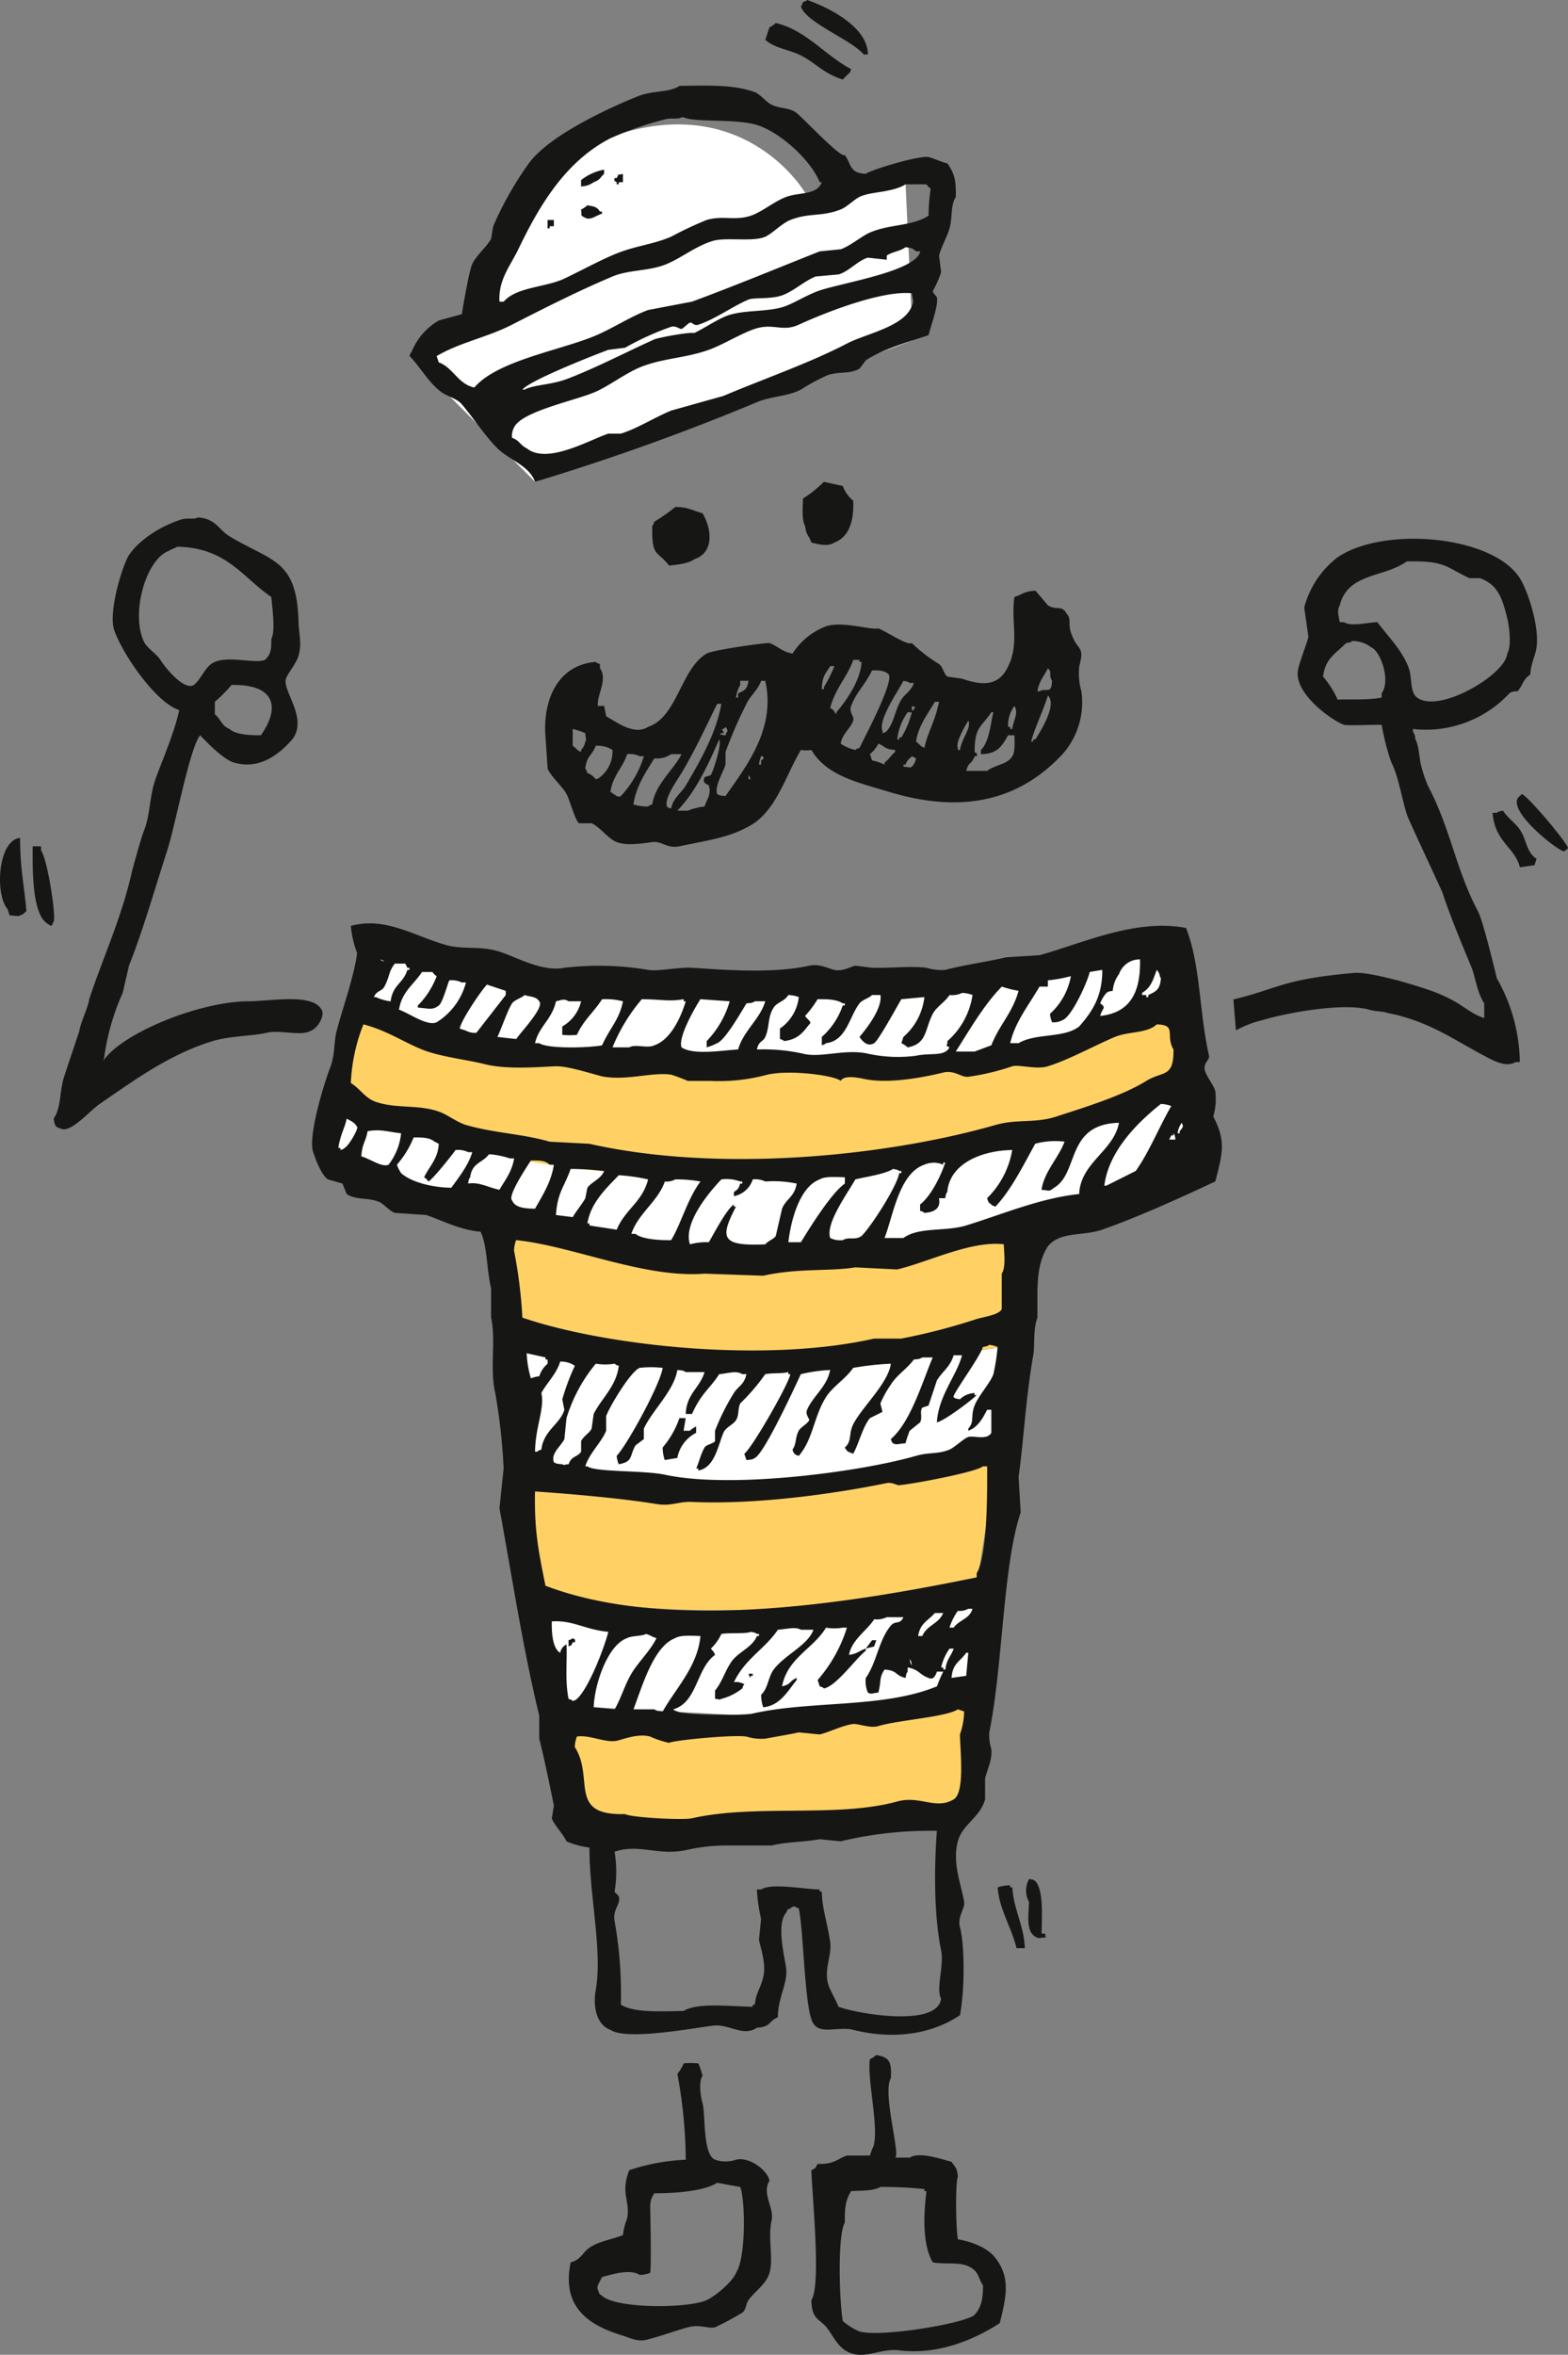 <svg xmlns="http://www.w3.org/2000/svg" xmlns:xlink="http://www.w3.org/1999/xlink" id="Group_16" data-name="Group 16" width="235.423" height="353.294" viewBox="0 0 235.423 353.294"><rect x="0" y="0" width="235.423" height="353.294" fill="#808080" stroke="none"/><defs><clipPath id="clip-path"><rect id="Rectangle_13" data-name="Rectangle 13" width="235.423" height="353.294" fill="none"></rect></clipPath></defs><g id="Group_15" data-name="Group 15" clip-path="url(#clip-path)"><path id="Path_32" data-name="Path 32" d="M75.368,70.777l56.715-21.23L131,26.149l-15.058,1.3s-8.513-14.663-27.549-8.985S68.043,46.406,68.043,46.406L56.513,51.92Z" transform="translate(4.966 1.508)" fill="#fff"></path><path id="Path_33" data-name="Path 33" d="M52.8,130s19.5,6.516,55.97,7,60.116-7,60.116-7l2.85,9.328s-17.044,9.369-34.2,10.1-48.37-2.49-61.154-2.331-26.689-7.33-26.689-7.33Z" transform="translate(4.367 11.423)" fill="#fff"></path><path id="Path_34" data-name="Path 34" d="M46.626,153.118s31.688,11.491,67.279,10.348,59.689-13.457,59.689-13.457l2.85,13.457s-22.026,9.6-59.858,12.2-64.779-11.142-64.779-11.142l-8.5-4.579Z" transform="translate(3.805 13.182)" fill="#fff"></path><path id="Path_35" data-name="Path 35" d="M70.415,182.64a139.238,139.238,0,0,0,38.479,5.959,210.542,210.542,0,0,0,37.961-2.98l-3.109,15.417s-24.55,5.647-40.682,6.737-30.836-4.4-30.836-4.4Z" transform="translate(6.187 16.049)" fill="#fff"></path><path id="Path_36" data-name="Path 36" d="M73.511,220.273s16.582,4.407,30.835,3.888,37.313-3.888,37.313-3.888l-1.295,13.734a129.6,129.6,0,0,1-36.812,3.905c-19.347-.976-27.967-1.574-27.967-1.574Z" transform="translate(6.46 19.356)" fill="#fff"></path><path id="Path_37" data-name="Path 37" d="M49.965,138.982,46.6,150.977s16.582,15.1,63.353,12.989,63.355-12.989,63.355-12.989V138.982s-32.13,10.441-66.853,8.627S51,138.982,51,138.982" transform="translate(4.095 12.213)" fill="#ffd165"></path><path id="Path_38" data-name="Path 38" d="M68.511,169.535s22.294,4.62,43.181,4.737,35.486-4.737,35.486-4.737l-.156,17.237s-26.145,4.356-41.485,2.889-37.027-5.869-37.027-5.869Z" transform="translate(6.02 14.897)" fill="#ffd165"></path><path id="Path_39" data-name="Path 39" d="M73.511,203.7a193.513,193.513,0,0,0,35.111,2.052,149.5,149.5,0,0,0,34.851-6.2l-3.627,22.8s-15.162,1.185-35.009,1.652-31.326-2.946-31.326-2.946Z" transform="translate(6.46 17.535)" fill="#ffd165"></path><path id="Path_40" data-name="Path 40" d="M78.037,238.55a88.247,88.247,0,0,0,30.057,0c16.966-2.825,34.536-5.106,34.536-5.106l-5,17.285s-23.684,3.629-34.722,2.591-24.875-.777-24.875-.777Z" transform="translate(6.857 20.513)" fill="#ffd165"></path><path id="Path_41" data-name="Path 41" d="M129.678,8.172h.627c.011-4.133-5.962-7.089-9.112-8.172-.325.253-.077.116-.629.314-.2.543-.062.307-.315.628.649,2.417,7.633,5.032,9.43,7.23m-3.143,3.771a11.309,11.309,0,0,1,.941-.942c.256-.324.117-.078.314-.63-3.812-1.977-6.831-5.906-11.312-6.915a3.492,3.492,0,0,1-.944.63q-.315.942-.629,1.886c1.535,1.372,3.705,1.426,5.658,2.514,2.189,1.217,2.994,2.452,5.971,3.456M66.193,58.77c.962.722,2.378.992,3.143,1.886,1.832,2.141,3.356,4.61,5.344,6.6,1.688,1.692,4.78,2.584,5.655,5.028a346.637,346.637,0,0,0,33.315-11.943c2.254-.945,4.467-.818,6.6-1.886a28.877,28.877,0,0,1,4.087-2.2c1.887-.566,3.171-.09,4.714-.942q.472-.63.944-1.258c2.558-1.671,6.327-2.748,9.426-3.771.354-1.52,1.471-4.358,1.257-5.658-.021-.131-.6-.64-.626-.942a17.974,17.974,0,0,0,1.254-2.828q-.155-1.256-.314-2.514c.31-1.287,1.21-2.78,1.573-4.086.473-1.709.117-3.384.941-4.714.057-2.764-.292-3.579-1.255-5.029-.94-.209-2.116-.787-2.83-.943-1.36-.295-8.654,1.9-9.426,2.514-2.491-.127-2.108-1.365-3.143-2.828-.558.568-6.114-5.4-7.231-6.286s-2.376-.6-3.769-1.256c-.8-.375-1.714-1.589-2.515-1.885-3.149-1.167-7.22-1-11.315-.944-1.55,1.047-4.013.653-6.284,1.572-5.018,2.03-13.395,6.015-16.343,10.057a51,51,0,0,0-5.344,9.429q-.157.943-.314,1.886c-.643,1.184-2.232,2.508-2.828,3.771-.536,1.142-1.571,7.542-1.571,7.542l-3.457.943A9.59,9.59,0,0,0,61.793,52.8c-.256.323-.117.076-.314.628,1.675,1.664,2.806,3.912,4.714,5.343m70.713-12.885c-1.1,3.127-6.889,4.168-9.741,5.657-5.6,2.926-12.7,5.372-18.544,7.858l-7.857,2.2c-2.435,1.006-5.071,2.689-7.542,3.456H91.334c-3,1.012-9.2,4.665-12.257,2.2-1.019-.49-1.031-1.161-2.2-1.572a2.706,2.706,0,0,1,.314-1.571c1.172-2.438,9.333-4.039,12.256-5.344,2.137-.952,4.6-2.875,6.913-3.771,3.33-1.285,6.539-1.255,10.06-2.514,2.134-.766,4.866-2.471,6.912-3.144,2.813-.924,4.095.521,6.6-.628C123.659,47,132.341,43.528,136.905,44c.123,1.015.385,1.213,0,1.886m-14.143-2.2c-1.547.57-3.381,1.677-4.714,2.2-2.634,1.031-6.463.491-9.113,1.572-1.4.57-3.344,1.873-4.716,2.514-.706-.2-5.448.707-5.969.942-4.187,1.886-8.947,4.372-13.2,5.972-2.271.853-4.972.845-6.287,1.57h-.314c.957-1.329,10.77-5.19,12.886-5.97l2.514-.315a42.021,42.021,0,0,1,6.916-3.142c.747-.207,1.233.37,1.57.313.208-.033,1.047-.889,1.259-.942.356-.091.55.541,1.258.314,2.513-.807,5.134-2.77,7.541-3.772.81-.337,3.258-.017,5.029-.629,1.671-.577,3.325-2.141,5.027-2.828l3.458-.313c1.624-.488,2.846-2.06,4.4-2.514q1.416.155,2.83.313v-.628c.891-.6,2.02-.641,2.828-1.258.936.14,1.062.159,1.573.628h.628c-.612,3.056-12.1,4.754-15.4,5.972M77.821,37.4c3.3-6.879,7.2-13.234,13.828-16.657a52.047,52.047,0,0,1,8.171-2.828c.931-.289,1.9.062,2.514-.313h.315c1.738.831,8.11.119,11.315,1.256,3.4,1.206,7.775,5.2,9.112,8.485h.314c-.765,1.973-3.363,1.463-5.343,2.2-1.813.673-3.605,2.245-5.341,2.827-2.344.787-4.181-.077-6.6.629a54.947,54.947,0,0,0-5.343,2.514c-2.774,1.184-5.246,1.336-8.172,2.514-2.578,1.04-5.488,2.66-7.857,3.772-2.868,1.346-7.16,1.23-9.115,3.458h-.627c-.171-3.33,1.588-5.274,2.827-7.858m-.942,11.314c4.72-2.424,10.136-5.153,15.084-7.229,2.529-1.061,5.512-.765,8.171-1.885,2.243-.945,4.383-2.707,6.913-3.458,1.98-.585,6.041.195,7.858-.628,1.107-.5,2.487-2.013,3.773-2.514,2.893-1.129,4.57-.419,7.542-1.572.926-.359,2.007-1.477,2.828-1.884,1.691-.84,4.829-.6,6.913-1.886h3.143a1.912,1.912,0,0,0,.631.628,30.108,30.108,0,0,0-.317,4.086c-2.592,1.612-5.786,1.225-8.8,2.514-1.222.524-2.983,2.039-4.4,2.515q-1.571.155-3.144.313c-5.964,2.368-13.072,5.3-19.172,7.544q-3.3.627-6.6,1.256c-2.815,1.049-5.629,2.976-8.485,4.085-5.4,2.1-14.251,3.632-17.6,7.543-2.468-.524-3.158-2.983-5.343-3.772q-.158-.472-.314-.943c3.373-2.017,7.6-2.81,11.315-4.714m13.83-22.629v-.628a7.809,7.809,0,0,0-3.459,1.571v.943a3.255,3.255,0,0,0,1.886-.629c.983-.355.932-.661,1.573-1.258m1.883,1.258v.314h.314v-.314h.628V26.085c-1.011.274-.483-.17-.942.63h-.314c-.138.615.136.4.314.628m-4.713,5.343c.83.379,1.5-.294,2.513-.628v-.314h-.314c-.422-.734-.958-.778-1.887-.943a3.468,3.468,0,0,1-.941.628c.144,1.119-.166.8.63,1.258m-5.344,1.258h.627V33h-.941v1.258h.314ZM121.821,81.4c.755.16,2.385.722,3.456,0,2.138-.8,2.959-3.128,2.827-6.286a5.1,5.1,0,0,1-1.57-2.2q-1.416-.312-2.827-.628a18.979,18.979,0,0,1-3.144,2.514c-.039,1.288-.2,3.307.313,4.086.174,1.509.56,1.369.944,2.514M100.45,84.855c1.246-.128,2.969-.318,3.769-.942,3.231-1.078,2.5-4.878,1.259-6.915-1.514-.384-2.12-.926-4.087-.942a24.327,24.327,0,0,1-3.141,2.2c-.2.542-.062.308-.314.629-.1,4.794.693,3.594,2.514,5.97M48.279,151.483c-1.361-2.521-7.667-1.262-11-1.256-7.184.011-18.761,4.669-21.686,8.8-.723-.1.476.168,0,0a35.23,35.23,0,0,1,2.828-10.058q.472-2.043.944-4.086c2.138-5.368,3.824-11.375,5.716-17.2,1.262-3.88,3.393-15.453,4.969-17.372,0,0,3.233,3.55,5.029,4.085,4.245,1.265,7.26-1.744,8.8-3.457,2.438-3.155-1.537-7.342-.941-9.114.289-.864,1.539-2.243,1.885-3.457.529-1.854.044-3.238,0-5.028-.233-9.472-3.983-9.028-10.372-12.885-1.664-1.006-2-2.612-4.714-2.83-.615.374-1.588.024-2.514.315-2.969.929-6.275,2.983-7.857,5.341-.879,1.309-3.191,8.527-2.2,11.315,1.278,3.594,6.21,10.811,9.742,11.943-.655,3.145-2.4,7.2-3.458,10.056-1.079,2.91-.813,5.53-1.884,8.172-.36.891-1.647,5.5-1.8,6.189-1.555,6.875-4.428,13.01-6.367,18.954-.106,1.047-1.385,3.734-1.489,4.781-.878,2.638-1.361,4.051-2.285,6.847-.7,2.117-.411,4.671-1.57,6.285.214,1.215.2,1.219,1.259,1.572,1.475.422,4.264-2.82,5.656-3.772,5.1-3.492,10.479-7.461,16.971-9.429,2.6-.79,5.885-.73,8.172-1.257,2.043-.471,5.061.6,6.6-.314,1.044-.38,2.116-2.363,1.573-3.144m-9.115-41.169c-1.761.017-3.775-.1-4.714-.943-1.2-.483-1.292-1.469-2.2-2.2v-1.885a22.754,22.754,0,0,0,2.513-2.514c6.582-.135,7.328,3.4,4.4,7.543M24.079,99c-.6-.958-2.016-1.725-2.514-2.827-1.936-4.283.388-12.294,3.769-13.515.271-.209.988-.425,1.259-.63,7.439.134,9.77,4.552,14.143,7.544.166,1.861.636,5.122,0,6.285.018,1.709-.116,2.356-.943,3.143-1.489.63-5.248-.633-7.542.314-1.472.607-1.967,2.522-3.143,3.457-1.48.857-4.239-2.508-5.029-3.772M216.56,133.884c1.047,3.243,2.929,7.77,4.4,11.314.524,1.262.821,3.742,1.885,5.343v2.2c-1.543-.437-3.169-1.781-4.238-2.384-2.65-1.494-4.585-2.046-8.458-3.192-1.882-.465-5.013-1.307-6.793-1.2-10.8.928-11.423,2.368-18.169,3.983l.38,4.639a15.5,15.5,0,0,1,3.965-1.531c3.377-1.035,12.071-2.694,16.028-1.572.78.223,1.563.226,2.351.373,1.064.3,1.611.327,2.363.571,5.035,1.35,8.568,3.864,12.571,5.97,1.13.6,3.258,1.855,4.714.943h.63a26,26,0,0,0-3.455-12.571s-2.016-8.528-2.831-10.056c-3.331-6.257-4.1-12.393-7.526-18.848a19.864,19.864,0,0,1-.958-2.837c-.336-.986-.323-3.158-.951-4.2.062-.816-.483-.952-.309-1.456a17.164,17.164,0,0,0,14.459-5.343c.326-.355,1.255-.314,1.255-.314.818-1.019.782-1.778,1.887-2.514.091-1.726.757-2.757.942-4.086.447-3.2-1.355-8.548-2.514-10.372-4.073-6.41-20.369-7.847-27.341-3.143a13.974,13.974,0,0,0-5.029,7.542q.315,2.2.627,4.4c-.207.964-1.388,3.9-1.57,5.028-.573,3.554,5.191,7.575,6.912,8.172.422.146,4.8-.027,5.658,0a38.716,38.716,0,0,0,1.2,4.922c.336,1.008.34.8.684,1.679.89,2.273,1.392,5.73,2.127,7.42,1.123,2.58,3.964,8.554,5.1,11.122m-9.115-29.857v.628c-2.016.42-5.24.209-6.6.314a13.835,13.835,0,0,0-2.2-3.456c.361-2.8,1.942-3.467,3.456-5.03.647-.125.6-.077.943-.312a4.574,4.574,0,0,1,2.827.942c1.366.535,3,4.925,1.571,6.915m-.629-10.686c-1.7.063-3.941.7-5.029,0h-.626c-.238-1.155-.389-1.835,0-2.514,1.221-4.914,6.647-4.135,10.057-6.6,5.981-.132,5.881.914,9.426,2.514h1.574c2.683,1.007,3.3,2.884,4.083,5.971.283,1.11.708,4.25,0,5.343-.194,3.124-10.225,9.061-13.515,6.6-1.118-.741-.751-3.021-1.254-4.4-1.013-2.765-3.149-4.764-4.717-6.915M140.99,99.627a23.151,23.151,0,0,1-4.085-3.144c-.685.42-3.833-1.759-5.028-2.2-1.179.271-5.371-1.137-7.857-.315a10.3,10.3,0,0,0-5.027,4.086c-1.558-.252-2.362-1.2-3.459-1.572-.327-.112-8.458,1.014-9.427,1.572-3.885,2.24-4.385,9.512-8.8,11-2.132,1.383-4.947-.889-6.287-1.572-.1-.524-.209-1.047-.31-1.571h-.945c-.171-1.667,1.52-3.957.314-5.657v-.629c-.542-.2-.309-.062-.629-.314-5.694.419-8.011,5.708-7.542,11.315q.157,2.355.314,4.714c.549,1.217,2.186,2.615,2.828,3.771.483.871,1.287,3.949,1.885,4.4H88.82c1.278.574,2.486,2.331,3.772,2.83,1.563.6,3.949.176,5.344,0,1.461-.186,2.217,1.024,4.084.628,4.292-.909,7.456-1.282,10.687-3.144,3.846-2.215,5.254-7.475,7.541-11.313a4.426,4.426,0,0,0,1.573,0c2.279,3.855,6.823,4.831,11.627,6.285,10.292,3.116,19.115,1.818,26.085-5.656a11.7,11.7,0,0,0,2.828-9.429,9.777,9.777,0,0,1-.314-3.772c.861-3.194-.273-2.134-1.254-5.028-.46-1.352.112-1.976-.631-2.828-.776-1.374-1.468-.444-2.828-1.258,0,0-1.649-1.968-1.884-2.2-1.742.1-1.909.553-3.144.944-.581,3.88.936,7.294-1.259,11-1.508,2.551-4.066,2.117-6.6,1.258l-2.2-.313c-.53-.336-.689-1.528-1.259-1.886m-29.854,3.143v-.629h1.255c-.243,1.34-.553,1.4-1.571,1.886v.628h-.314a5.386,5.386,0,0,1,.63-1.885m-2.2,6.286c.253.323.116.077.313.628-.253.324-.116.078-.313.63,0,0-1.235-.071-.629-.315h.314v-.314c-.58-.395.044-.153.314-.628m-21.686,3.772c-.719-.325-.68-.54-1.258-.943V109.37a11.051,11.051,0,0,1,1.887.628c.04.945.232.875,0,1.258a2.255,2.255,0,0,1-.63,1.258Zm2.828,3.771c-.323.253-.076.116-.629.314a2.652,2.652,0,0,0-1.259-.943c-.2-.543-.061-.307-.311-.628.2-2,1.043-1.974,1.57-3.457a4.147,4.147,0,0,1,2.514.629,4.874,4.874,0,0,1-1.885,4.085m3.144,2.828c-.522.294-.888-.234-1.573-.629.4-2.537,1.865-3.607,2.514-5.656a3.4,3.4,0,0,1,1.885.313h.629a15.191,15.191,0,0,1-3.455,5.971m4.714,1.258c-.543.2-.31.061-.63.314a6.773,6.773,0,0,1-2.2-.314c.394-2.735,1.921-4.938,3.144-6.914a3.707,3.707,0,0,0,2.514-.628h1.57c-1.25,2.435-3.959,4.524-4.4,7.542m2.828.628c-.543-.2-.31-.061-.63-.313-.42-1.267,1.513-3.879,2.2-5.029,1.955-3.261,3.7-7.014,5.344-10.372h.629c-.711,4.273-3.183,8.588-5.343,12.258-.673,1.144-1.872,1.806-2.2,3.456m5.658-3.456c.472,1.284-.42,2.311-.63,3.143a9.172,9.172,0,0,0-2.513.628h-1.574c2.843-2.976,4.54-6.75,6.288-10.685.383.686-.715,4.257-1.26,5.343l-.941.314c-.453,1,.555,1.061.63,1.258m5.969-.943v-.629c.252.323.119.078.315.629Zm1.889-2.828v.628h-.315a4.479,4.479,0,0,1,.315-1.256h.311c.141.616-.136.406-.311.629m-5.345,5.343c-.729-.071-.887-.062-1.258-.314-.424-1.105.9-3.222,1.258-4.4v-1.884a64.373,64.373,0,0,1,3.142-7.23c.542-1.2,1.742-2.084,2.2-3.456h.626c1.619,7.191-2.837,12.789-5.97,17.285m27.657-16.971h.629c-.435,1.273-1.289,1.565-1.887,2.514-.954,1.519-1.057,3.426-2.2,4.714-.323.255-.077.116-.627.314v-.314c-.7-1.683,2.317-5.932,3.141-7.542.646.125.606.078.944.314m.943,3.772h-.314v.314h-.315v-.629c.543.2.308.061.63.314M123.707,103.4h-.317c.049-2,.545-2.285,1.259-3.457h.628a20.354,20.354,0,0,1-1.57,3.142Zm1.883,3.771c-.475-.486-.235-.579-.941-.942.729-2.964,2.632-4.722,3.455-7.229h.944v.314h.314c-.161,2.8-2.286,5.782-3.773,7.542Zm2.831,5.344a6.206,6.206,0,0,1-2.2-.943c.284-1.586,1.524-2.318,1.884-3.456.206-.647-.685-1.235-.314-2.2.821-2.139,2.067-3.11,3.144-5.344,1.31,0,1.874.037,2.514.63.721,1.211-3.586,9.334-4.4,11-.541.2-.307.063-.628.315m5.97.314c-.636.488-.9,1.1-1.573,1.571v.313a8.391,8.391,0,0,0-1.884-.628c-.106-.314-.21-.629-.315-.942a4.9,4.9,0,0,0,1.259-1.572c1.151.438.854.838,2.514.943Zm.63-2.2v.313h-.314a8.658,8.658,0,0,1,1.571-4.086h.628a13.314,13.314,0,0,1-1.572,3.773Zm1.884,4.4c-.394.237-.3.024-1.258,0v-.315h.314c.324-.854.453-.692.943-1.256l.63.314a2.241,2.241,0,0,1-.63,1.258m1.885-2.83c-.719-.323-.68-.538-1.255-.942.358-2.421,1.786-4.152,2.828-5.971h.627c-.633,3.088-1.641,4.393-2.2,6.913m18.543-11.942c.736.691.022.918.629,1.885-.071.729-.061.887-.314,1.258-.527.273-.941-.06-1.57.314h-.314c.26-1.584.974-2.216,1.57-3.457m0,4.085c1.417,1.385-1.074,5.322-1.884,6.6h-.314v.314h-.315c.53-2.065,1.77-4.5,2.514-6.915m-5.028,1.572c.671,1.116-.15,2.056-.314,3.457h-.313v-.314h-.317a4.807,4.807,0,0,1,.944-3.143m-5.972,7.542h.315c.138-.616-.136-.4-.315-.628,0-3.822.939-3.627,2.514-5.972h.317c-.412,1.28-.546,4.378-1.885,5.658v.629c2.547-.017,3.178-1.293,4.083-2.828h.944c.035,1.1.106,2.516-.314,3.142-.706,1.253-2.714,1.3-3.77,2.2h-3.144c.363-1.465.708-.8,1.255-2.2m-.941-5.341c.481,1.073-1,2.651-1.258,4.4h-.315V112.2c-.409-.7,1.028-3.236,1.573-4.084m83.111,11c-.234.274-.4.355-.63.63-1.141,2.063,4.855,6.958,6.6,7.857.438.227.4.1.941-.314.24-.419-5.719-7.56-6.912-8.172m-.314,5.344c-.665-.981-1.85-1.766-2.515-2.83-.644.126-.606.078-.94.315H224.1c.312,4.379,3.451,5.273,4.086,8.171l2.2-.314c.1-.314.209-.629.314-.942-1.567-1.06-1.457-2.838-2.514-4.4M1.137,136.4c.1.314.21.628.314.942.969.034,1.268.186,1.571,0,.678-.287.457-.272.944-.628-.27-3.444-.969-6.4-.944-11-3.307.294-3.845,8.4-1.885,10.686m5.028-8.8v-.629H4.906c-.015,3.484-.055,8.853,1.573,11a2.9,2.9,0,0,0,1.256.942q.157-.315.314-.63c.407-.68-.893-9.307-1.885-10.684m176.31,36.142c-.215-.881-1.335-2.249-1.571-3.144-.294-1.115.769-1.6.63-2.2-1.5-6.408-1.253-13.576-3.457-19.17-7.522-1.459-15.47,2.27-22,4.086q-2.518.157-5.031.313c-2.783.657-6.476,1.187-9.112,1.886a7.533,7.533,0,0,1-2.83-.314c-2.537-.289-5.146.066-8.171,0l-2.513-.315c-.8.175-1.906.9-3.144.63-.963-.208-2.251-.965-3.771-.63-5.551,1.225-12.793.611-17.6.315-1.969-.122-5.064.571-6.6.314a44.5,44.5,0,0,0-12.57-.314c-3.506.679-7.419-1.773-10.056-2.515-2.834-.8-5.221-.163-7.858-.942-4.885-1.444-9.013-4.212-14.143-2.828A15.164,15.164,0,0,0,53.622,143c-.512,3.769-2.307,8.587-3.144,11.943-.335,1.336-.176,3.426-.943,5.343-.63,1.571-3.362,10.031-2.514,12.57.388,1.162,1.235,3.408,2.2,4.086q1.1.315,2.2.628.31.787.627,1.572c1.432.985,3.417.453,5.028,1.259.578.286,1.456,1.317,2.2,1.57l4.714.315c2.463.839,5.026,2.237,8.173,2.514,1.048,2.35.825,5.183,1.569,8.485v4.4c.771,3.419-.235,7.623.629,11.315a90.326,90.326,0,0,1,1.256,11.314q-.315,2.986-.627,5.97c1.926,10.482,3.533,21.07,5.97,31.114v3.457c.726,2.828,1.587,6.986,2.2,10.057q-.157.943-.312,1.886c.3.956,1.679,2.3,2.2,3.456a12.877,12.877,0,0,0,3.455.944c-.028,7.17,1.982,15.468.944,21.371-.466,2.646.2,5.259,2.2,5.969,2.4,1.626,12.187-.227,15.4-.628,2.438-.3,4.486,1.733,6.6.314,2.171-.147,1.675-.962,3.144-1.571-.011-2.833,1.483-5.154,1.255-7.229-.2-1.8-1.555-6.68,0-8.485.416-.764-.145-.222.63-.63.322-.252.076-.114.63-.313.321.253.075.116.626.313.762,3.6.864,15.51,2.2,17.287,1.012,1.689,3.787.393,5.968.941,6.016,1.517,11.791.676,16.03-2.2.734-3.818.713-10.547,0-13.2-.422-1.565.777-2.8.629-3.771-.369-2.406-1.836-5.854-.944-9.115.719-2.615,3.3-3.5,4.088-6.286v-3.142c.408-1.6,1.069-2.7.94-4.4a7.247,7.247,0,0,1-.314-2.514c2.04-9.86,2.038-25.041,4.717-33q-.157-2.671-.315-5.344c.729-5.025,1.056-11.685,2.2-18.227.286-1.649-.07-3.693.629-5.658v-3.456c0-3.016.354-5.377,1.57-7.229,1.821-2.292,5.288-1.5,8.172-2.515,5.683-2,11.724-4.781,16.97-7.228,1.056-4.164,1.657-5.99-.312-9.743a9.455,9.455,0,0,0,.312-3.771m-11-14.772c1.344-.819,1.625-1.878,2.2-3.456.575.608.339.92.63,1.257-.14,1.694-.689,1.959-1.887,2.514v.315H172.1v-.315h-.627Zm-4.4-.313a4.8,4.8,0,0,1,.944-2.515,3.262,3.262,0,0,1,3.142-2.2c.136,5-1.526,8.017-5.971,8.486.293-1.218,1.02-1.187,0-1.886a4.9,4.9,0,0,1,.943-1.572c.337-.237.29-.2.942-.313m-9.743-.629v-.943a21.366,21.366,0,0,0,3.459-.629,10.013,10.013,0,0,1-3.145,5.658,4.426,4.426,0,0,0,.314,1.256,2.706,2.706,0,0,0,1.571-.314c1.374-.493,3.707-5.612,4.087-7.228.627-.106,1.256-.21,1.885-.314.023,3.917-1.453,6.2-3.458,8.484-2.317,1.818-6.486.953-9.113,2.515h-1.257c.753-3.207,2.7-5.563,4.4-8.485Zm-4.4.629c-.913,3.327-2.88,5.085-4.087,8.171q-1.252.472-2.514.943H143.5c2.056-3.21,4.255-7.067,6.916-9.743a16.075,16.075,0,0,0,2.514.629m-34.571.628a4.9,4.9,0,0,1,1.571.315,6.558,6.558,0,0,1-2.828,4.713v1.572c.543.2.309.062.629.314,2.048-.259,2.793-1.246,3.773-2.514.511-.315-.331-.762-.63-1.256a15.864,15.864,0,0,0,1.885-2.514c1.453-.013,2.915.025,3.773.628h.315v.314h-.315a11.036,11.036,0,0,1-3.144,4.714v1.258c.544-.2.308-.062.63-.314,3.079-.35,3.5-4,5.028-5.971.432-.559,1.386-.748,1.885-1.258h1.258c.3,1.921-1.883,4.794-3.143,6.286.533.791,1.248,1.487,2.2.943.642-.37,3.519-5.671,4.085-6.6l3.457-.314a9.263,9.263,0,0,1-3.143,5.97q-.158.472-.314.943a3.584,3.584,0,0,1,.944.629c2.948-.533,2.565-2.732,3.773-5.028.554-1.061,1.864-1.788,2.513-2.83a3.4,3.4,0,0,0,1.885-.314,4.943,4.943,0,0,1,1.571.314,11.393,11.393,0,0,1-3.771,6.915c.054.993-.545.441.314.943-.783,1.445-2.79.762-5.028,1.257a21.029,21.029,0,0,1-7.231-.314c-3.4-.772-7.086.693-9.741,0a27.2,27.2,0,0,0-6.915-.628c.274-1.328.888-1.079,1.256-1.886.674-1.476.323-2.966,1.258-4.4.535-.82,1.627-.914,2.2-1.886m-13.2.63q2.2.155,4.4.313a14.217,14.217,0,0,1-3.456,5.971v.943a8.963,8.963,0,0,0,1.571-.629c1.236-.488,3.637-4.739,4.4-5.971.729-.072.888-.062,1.258-.314h1.571c-.827,2.748-3.24,4.355-4.085,7.229-2.565.147-6.662.882-8.486-.314-.587-1.432,1.971-5.907,2.83-7.228m-2.514,0v.313h.314c-.755,2.487-2.279,5.762-4.714,6.6-1.036.52-2.834-.233-3.773.314H91.963a26.638,26.638,0,0,1,4.4-7.228c3,.028,4.123.386,6.287,0m-19.173.313c.857-.172,1.181-.441,1.887,0h1.885A5.9,5.9,0,0,1,84.421,154v1.258a10.471,10.471,0,0,0,2.2,0c.958-2.163,2.583-3.461,3.772-5.341a10.282,10.282,0,0,1,3.142.313c-.591,2.849-1.917,3.9-3.142,6.6-1.723.36-8.051.581-9.429-.314h-.63c.537-2.483,2.535-3.542,3.143-6.286m-4.714-.943c.829.276,1.743.2,2.2.943.833.881-2.8,4.652-3.456,5.657l-2.828-.314c.54-1.079,1.575-4.111,2.2-5.028.373-.552,1.4-.783,1.884-1.258m-2.828-.628v.628l-4.4,5.658a2.733,2.733,0,0,1-1.573-.314l-.941-.315c.261-1.349,3.169-5.606,4.085-6.6l2.828.943m-11-2.828a1.93,1.93,0,0,0,.63.628,12.429,12.429,0,0,1-2.83,4.4v.314c1.592.1,2.156.444,3.144-.314.536-.339,1.291-3.1,1.57-3.772a3.422,3.422,0,0,1,1.887.313h.627a10.038,10.038,0,0,1-4.4,5.972c-1.433.643-4.134-1.379-5.658-1.886.424-2.7,2.232-3.79,3.458-5.656Zm-7.228-1.572c-.542-.2-.307-.061-.629-.314.542.2.309.061.629.314m0,3.772c.824-1.5.573-2.157,1.573-3.457H60.85q.157.313.314.629h.314v.314h-.314c-.637,2.064-2.19,2.2-2.514,4.714a7.268,7.268,0,0,1-2.2-.628h-.314c.409-1.017,1.163-.83,1.57-1.572m-3.143,5.657c3.358.852,6.005,2.633,8.8,3.772,2.649,1.079,6.785,1.53,9.428,2.2,3.488.884,8.745.364,10.685.314,2.01-.052,6.17,1.408,7.232,1.572,3.6.556,7.254-.719,10.055-.314a26.694,26.694,0,0,1,2.515.942h3.454a27.731,27.731,0,0,0,8.486-.942c3.406-.784,10.246.135,11,.942.414-.822,2.2-.591,3.457-.314,3.587.791,8.762-.17,11.942-.943,1.711-.416,2.72.771,3.773.63a35.886,35.886,0,0,0,6.6-1.572c.948-.311,3.588.541,5.343,0,3.094-.954,7.032-3.13,10.057-4.4,2.02-.847,4.829-.517,6.286-1.885,3.1.084,1.237,1.56,2.515,3.772.042,4.313-1.563,3.156-4.088,4.714-3.618,2.236-9.114,3.908-13.51,5.343-3.2,1.042-5.868.329-9.115,1.258-16.553,4.737-41.55,7.213-60.973,2.828l-5.969-.314c-3.862-1.152-8.515-1.314-12.574-2.514-1.23-.364-2.728-1.472-3.769-1.885-3.192-1.267-6.52-.482-9.742-1.572-1.675-.566-2.361-1.989-3.773-2.828a26.729,26.729,0,0,1,1.885-8.8m55.628,27.343v-.313c-1.056.593-3.057,4.469-3.769,5.656a9.154,9.154,0,0,0-2.83.313c-1.077-3.224,3.029-7.988,4.714-9.742a5.824,5.824,0,0,1,2.83.314h.314v.313h-.314c-.295.835-.312.819-.944,1.258v.629a3.71,3.71,0,0,0,2.828-2.514,3.408,3.408,0,0,1,1.885.314,16.832,16.832,0,0,1,4.714.313c-.338,2.025-1.6,2.263-2.2,3.773q-.473,2.043-.942,4.086c-.338.515-1.169.722-1.573,1.255-6.652.3-6.845-.956-4.4-5.656Zm-22,2.514c.515-3.152,2.885-5.32,4.716-7.229a28.026,28.026,0,0,1,4.4.629c-.855,3.4-3.465,4.5-4.714,7.542l-4.087-.628v-.314Zm-.311-3.771c-.5.916-1.346,1.88-1.887,2.828l-2.515-.314c.189-3.372,1.32-4.353,2.2-6.915a43.56,43.56,0,0,1,5.031.314c-.521,1.23-1.835,1.587-2.518,2.514q-.153.787-.311,1.572m11.94-2.515a2.71,2.71,0,0,0,1.571-.314,19.716,19.716,0,0,1,3.773.314c-2.018,2.765-2.882,6.313-4.4,8.8-2.194.034-4.522-.228-5.343-.942h-.63c1.026-3.087,4.008-4.865,5.028-7.858m23.257-.314c.719-.483,2.555-.36,3.774-.314v.942c-2,1.37-5.261,6.6-6.6,8.8h-1.885c.412-3.561,1.8-8.367,4.714-9.429m5.345,0c1.344-.348,4.427-.764,5.656-1.571.645.125.606.077.944.314h.312V176h-.312c-.414,2.1-4.218,8-5.658,9.429-1.038.723-1.852.06-2.828.628a3.39,3.39,0,0,1-1.885-.313c-.752-2.141,2.537-6.624,3.772-8.8m-76.687-4.714c-.322.253-.076.115-.627.313v-.313h-.314c.3-2.028.988-3.013,1.256-4.4.644.364,1.2.56,1.573,1.258.214.181-1.185,2.762-1.889,3.143m6.6,2.514c-1,.437-2.77-.887-4.087-1.257.111-1.889.681-2.243.944-3.773,1.982-.345,3.018.094,5.028.314a9.151,9.151,0,0,1-1.885,4.715M60.22,176a5.709,5.709,0,0,1-.629-1.258,14.342,14.342,0,0,0,2.514-4.085c1.42-.018,2.4.027,3.143.628l.63.314c-.121,2.289-1.374,3.3-2.2,5.028a1.919,1.919,0,0,1,.629.629c.511-.124,3.706-4.127,4.085-4.715a3.418,3.418,0,0,1,1.886.314h.628c-.569,1.986-2.056,3.824-3.144,5.344-2.749-.029-6.01-.808-7.542-2.2m14.773,2.514c-1.946-.443-3.008-1.193-4.715-.944.124-.644.077-.6.314-.942.293-2.228,1.788-2.079,2.827-3.456a12.543,12.543,0,0,1,3.144.628h.629c-.338,2.116-1.555,3.507-2.2,4.715m1.885,1.572c-.7-.684,2.258-5.076,2.83-5.972,1.388-.022,2.15,0,2.827.629h.627c-.4,2.614-1.719,4.631-2.828,6.6-1.471-.028-2.982-.109-3.455-1.257m2.2,22.942c.945.209,1.886.419,2.83.629v.314h.314v.628a4.02,4.02,0,0,0-1.258,1.886,4.408,4.408,0,0,0-1.255.314,15.472,15.472,0,0,1-.631-3.772m5.344,6.915q.158.783.314,1.571c-.657,2.187-3.109,3.072-3.458,5.971-.541.2-.307.062-.629.314h-.314c.025-3.669,1.487-6.547.943-8.8.776-1.464,2.262-2.838,2.83-4.714a3.611,3.611,0,0,1,2.2.628,33.614,33.614,0,0,0-1.884,5.029m5.028-5.344a8.906,8.906,0,0,0,2.828,0c.322.255.078.116.629.314-.383,3.128-2.6,4.858-3.771,7.23-.106.731-.21,1.465-.315,2.2-.275.632-1.285,1.177-1.571,1.885V217.8c-.57.845-1.44.6-1.885,1.886-.9.04-.457.222-.943,0-.729-.072-.888-.063-1.259-.314-.509-1.289,1.048-2.389,1.573-3.458q.157-1.57.314-3.142a23.477,23.477,0,0,1,4.4-8.172m-4.085,50.285c-.57-2.769-.182-5.869-.314-8.171a1.7,1.7,0,0,0-.943,1.258c-1.126-.623-1.31-2.992-1.257-4.714,3.271-.191,4.812,1.2,8.484,1.571-.67,2.6-3.008,8.557-4.714,10.056-.323.255-.077.117-.629.314-.323-.253-.077-.115-.628-.314m21.369-7.542a7.275,7.275,0,0,0,1.573-2.2c1.141-.208,3.778.009,4.4-.314.646.125.606.078.942.314h.315v.314h-.315c-.7,1.7-2.756,2.376-3.772,3.772-1,1.381-1.432,3.1-2.514,4.4v1.256c.9.04.457.222.943,0a8.5,8.5,0,0,0,3.144-1.571c.2-.542.062-.307.311-.629a2.619,2.619,0,0,0-1.57-.314c1.734-3.57,4.623-4.939,6.6-7.858,1.582-.143,2.669-.468,3.455,0h1.889c-.846,2.347-4.313,3.764-5.974,5.972-.824,1.094-.859,2.885-1.883,3.772a5.72,5.72,0,0,0,.311,1.885c2.559-.222,3.744-2.543,5.028-4.085v-.314c-1.154.467-.794.959-2.2,1.256.818-4.264,4.694-5.632,6.6-8.8a7.34,7.34,0,0,0,2.514,0h.63a21.886,21.886,0,0,1-4.4,7.858q.158.47.314.942c.543.2.307.061.631.314,1.83-.3,4.738-4.445,6.286-5.657v-.314c-1.069.352-1.205.759-2.517.943.4-2.277,2.65-3.6,3.773-5.343a3.412,3.412,0,0,0,1.885-.314h2.514c-.555,1.2-1.187.435-1.885,1.256-1.839,2.162-2.12,5.537-3.769,7.858a4.169,4.169,0,0,0,.311,2.2c.571.311.568.078,1.573,0a10.92,10.92,0,0,0,.314-1.886,3.347,3.347,0,0,1,.627-1.572c2.053.165,1.495.88,3.144,1.258.125-.646.079-.6.315-.943v-.629c1.7.294,1.763,1.088,3.142,1.572.56.272.927-.02,1.257-.943h.943a20.63,20.63,0,0,0-.943,2.2c-8.023,3.329-18.963,2.105-27.656,4.086-1.516.345-10.463.228-11.315-.314-.541-.2-.307-.062-.627-.313,3.644-1.034,3.47-6.2,6.285-8.172-.287-.678-.272-.458-.63-.943m29.859,1.571c.237.339.2.29.313.943-.236-.338-.2-.289-.313-.943m4.713,1.258a7.729,7.729,0,0,1,1.259-2.828h.627c-.434,1.229-1.058,1.542-1.255,3.143h-.315v-.314Zm-2.828-4.714h-.627c.313-1.967,1.486-2.274,2.514-3.458h1.255c-.666,1.624-2.478,1.834-3.143,3.458M99.505,256.768c-.728-.071-.884-.062-1.255-.313H95.106c1.259-3.243,2.985-9.492,6.285-10.686.719-.483,2.555-.36,3.773-.314-.41,4.581-3.786,7.941-5.658,11.314m-4.714-5.657c-1.015,1.725-1.56,3.741-2.514,5.344l-3.142-.316c.134-3.568,2.147-9.4,5.027-10.371.581-.37,2.245-.271,2.83-.629.82.251.743.389,1.573.629-.891,1.867-2.789,3.667-3.774,5.343M141.3,299.824c-.462,4.4-12.494,2.323-15.4,1.259-.466-1.178-1.285-2.45-1.571-3.458-.621-2.174.6-4.35.314-6.285-.422-2.834-1.22-5.059-1.259-7.544h-.314v-.313c-2.478-.054-7.235-1.008-8.8,0h-.631a25.168,25.168,0,0,0,.631,4.4q-.16,1.57-.315,3.143c.288,1.392,1.116,3.731.627,5.656-.456,1.8-1.077,2.271-1.256,4.087h-.314v.314c-3.054-.041-8.384-.69-10.371.628-3.384.048-7.407.3-9.427-.942a61.509,61.509,0,0,0-.944-12.573c-.23-1.313.417-2.053.629-2.827.3-1.094-.437-1.151-.629-1.573a17.529,17.529,0,0,0,0-5.97c3.735-1.3,6.584.721,11-.313a26.843,26.843,0,0,1,5.969-.63h6.6c2.39-.58,4.629-.475,7.227-.943l3.144.314a57.923,57.923,0,0,1,14.456-1.57c-.443,5.956-.412,12.792.629,17.913.481,2.36-.816,5.816,0,7.228m1.885-29.857c-2.715,1.609-5.034-.632-8.483.315-9.034,2.479-21.175.351-30.8,2.514-1.428.321-9.259-.124-10.056-.629-8.7.259-4.53-5.4-7.543-10.057a5.039,5.039,0,0,1,.315-1.572c1.844-.318,4.243.976,5.971.63.94-.189,3.193-1.143,5.028-.63a14.729,14.729,0,0,0,2.83.944c.746-.392,9.53-1.254,11.627-.944a7.531,7.531,0,0,0,2.828.314c.545-.111,3.887-.674,5.028-.942q1.573.155,3.143.313c1.462-.351,3.439-1.371,5.028-1.57.683-.086,2.576.685,3.773.314,2.862-.89,10.2-1.355,11.942-2.514l.944.313a10.736,10.736,0,0,1-.629,3.456c.048,2.645.759,8.736-.944,9.743m1.887-18.541q-1.1.155-2.2.313c.144-2.218,1.274-2.416,2.2-3.772h.314q-.157,1.728-.314,3.458m-1.887-7.23h-.627a9.142,9.142,0,0,1,1.255-2.515,2.735,2.735,0,0,0,1.573-.313h.628c-.433,1.545-1.983,1.651-2.83,2.828m3.458-8.171v.628c-18.658,3.826-46.041,8.374-64.741,1.259-1.041-5.179-1.681-8.157-1.573-14.145,5.759.4,13,1.03,18.232,1.886,2.273.372,3.279-.407,5.339-.314,9.476.426,21.078-1.154,29.229-2.827.81-.166,1.513.345,1.887.313,2.145-.189,11.508-1.945,12.571-2.827h.629c.019,3.859.063,13.449-1.573,16.028m2.515-29.857c-.471,1.322-2.255,3.237-2.831,4.714-.644,1.662.034,2.376-.941,3.457v.316c1.451-.532,2.151-1.847,2.83-3.144h.626v3.457c-.652,1.175-2.706.368-3.455.628-.772.269-1.982,1.526-2.828,1.886-1.681.713-3.059.374-5.028.942-8.328,2.405-27.673,4.99-37.715,2.828-3.133-.673-10.428-.35-11.629-1.255h-.311c.654-2.038,2.417-3.57,3.14-5.343v-2.2c.509-1.434,3.679-6.706,5.029-7.23a15.109,15.109,0,0,1,3.457,0c-.379,2.517-5.352,11.587-6.913,13.2a4.445,4.445,0,0,0,.314,1.259c2.2-.392,1.581-1.214,2.515-2.828.419-.316.835-.63,1.255-.944V214.34c1.246-2.728,4.524-5.658,5.028-8.8.729.071.888.062,1.259.314h2.828c-.734,2.436-2.713,3.24-2.828,6.287h.941c1.429-3.161,2.522-3.6,4.088-5.972,1.3-.1,2.528-.606,3.457,0h.627c-.341,1.6-1.21,1.764-1.885,2.828a33.666,33.666,0,0,0-2.828,5.658v1.57c-.24.361-1.32.506-1.571.944-.608,1.056-.814,2.212-1.259,3.142h.317v.314c2.426-.438,2.883-3.482,3.771-5.657.335-.826,1.45-1.206,1.885-1.886.491-.765.251-1.613.63-2.514a30.514,30.514,0,0,0,3.769-4.4c1.233-.224,2.476-.045,3.457-.314v.314h.315c-.31,1.6-5.778,11.119-6.917,11.942l.315.943c.729-.071.888-.061,1.258-.314,1.369-.6,5.8-10.172,6.913-12.57a23.281,23.281,0,0,1,4.4-.629c-.455,2.522-2.626,3.957-3.457,5.971-.3.727.31,1.208.314,1.571-.327.6-1.291,1.044-1.573,1.573-.56,1.053-.312,1.974-.94,2.827.2.543.061.308.314.628.321.255.075.118.626.314,2.138-2.422,2.258-5.9,4.087-8.8,1.038-1.647,3-2.772,4.084-4.4a44.123,44.123,0,0,1,5.658-.628c-.37,2.925-4.4,6.583-5.658,9.114-.7,1.412-.154,2.526-1.254,3.458.383.708.543.628,1.254.941.858-1.478,1.4-3.975,2.514-5.341l1.889-.943-.315-1.258a15.364,15.364,0,0,1,1.571-2.83c.846-1.4,2.5-2.442,3.458-3.769.729-.072.886-.063,1.255-.314h1.574c-1.615,3.834-3.3,9.673-6.288,12.256.2.542.061.308.314.629.522.287.812.064,1.885,0a17.463,17.463,0,0,1,.63-1.884l1.571-1.259c.385-.766-.1-1.575.313-2.2l.943-.314q.63-1.883,1.257-3.772c.789-1.314,2-2.019,2.514-3.771h1.259c-.8,3.069-3.536,6.052-3.773,10.056,1.057-.181,5.205-3.292,5.972-4.085h-.315V209a3.3,3.3,0,0,0-2.2.943c-.644-.126-.607-.078-.944-.315-.375-.186,3.932-5.963,4.4-7.542.643-.125.6-.078.94-.314a4.482,4.482,0,0,1,1.26.314,29.038,29.038,0,0,1-.629,4.086m1.256-15.086v5.344c-.51.924-2.982,1.153-4.087,1.57a92.423,92.423,0,0,1-11,2.83h-4.085c-16.341,3.709-40.27,1.13-52.8-3.144a72.247,72.247,0,0,0-1.255-10.056,4.862,4.862,0,0,1,.314-1.572c8.468.864,19.192,5.75,28.285,5.029l8.8.314c5.314-1.187,9.941-.618,13.83-1.258l6.286.314c4.731-1.113,11.077-4.357,16.028-3.773-.016.948.369,3.366-.314,4.4m11.627-11.944c-5.88.608-11.688,3.1-16.97,4.715-3.131.96-7.077.178-9.43,1.886h-2.83c1.292-3.26,2.139-9.664,5.972-11a3.481,3.481,0,0,1,2.828,0v-.314h.315c-.691,2.091-2.162,5.031-3.772,6.287v.941c.541.2.308.062.628.314,1.82-.1,2.472-.929,2.2-2.2h.944c.125-.646.076-.607.314-.944.355-4.285,5.22-6.228,9.742-6.286a13.209,13.209,0,0,1-3.77,7.23c.276.741.117.519.626.943.326.253.079.115.631.313,2.389-2.527,4.242-6.322,5.971-9.429a11.481,11.481,0,0,1,4.4-.314c-.863,2.391-3.063,4.494-3.457,7.229,1.277.086,1.064.338,1.887-.314,3.788-2.208,1.692-9.533,9.743-9.743-.785,4.254-5.782,5.962-5.974,10.685m4.087-1.256h-.314c.663-5.27,5.092-9.55,8.486-12.257a4.92,4.92,0,0,1,1.571.314c-1.77,3-3.308,6.9-5.344,9.743Zm9.429-6.915c.1-.209.209-.419.314-.629h.314v-.314c.237.339.2.29.314.943Zm1.572-1.258v.314h-.314a3.341,3.341,0,0,1,.628-1.571c.28.608.181.664-.313,1.256m-72.6,44.314a3.577,3.577,0,0,0-.941.63h-.943q.157-.945.314-1.886h-.944a13.542,13.542,0,0,1-2.514,4.4,5.753,5.753,0,0,0,.314,1.884q.945-.157,1.885-.314a5.34,5.34,0,0,1,2.828-3.771ZM85.992,245.769c-.323.253-.077.115-.628.314v.941c.764-.413.22.149.628-.628h.313c.143-.615-.135-.4-.313-.628m45.572.314h-.63q-.473.628-.941,1.257l1.255-.315c.1-.313.21-.628.315-.941m-18.857,5.344h.313v-.315h-.629c.2.543.061.308.315.629Zm43.683,38.655c0-2.1.391-6.389-.941-7.857-.338-.238-.293-.2-.944-.314a3.6,3.6,0,0,0,0,3.457c-.117,2.294-.471,4.732,1.259,5.343.394.181.572-.091,1.256,0-.218-.863.195-.508-.63-.629m-4.713-6.914v-.313a5.724,5.724,0,0,0-1.885.313c.232,3.3,2.079,5.969,2.827,9.114h1.256c-.159-3.519-1.679-5.76-1.885-9.114Zm-7.859,52.8c-.324-1.893-.381-8.438,0-9.428-.146-1.414-.407-1.342-.941-2.2-1.4-.362-4.862-1.577-6.286-.629h-2.2c.854-.4-1.954-9.767-.629-11.944.12-2.481-.218-3.084-2.2-3.456a3.42,3.42,0,0,1-.945.629c-.5,3.063,1.652,11.4.315,13.514l-.315.942h-3.454c-1.431.474-1.875,1.347-4.4,1.259-.383.641-.2.6-.941.941.156,4.458,1.484,17.25,0,19.487.046,3.125,1.338,2.721,2.514,4.4.931,1.329,1.624,2.795,3.141,3.457,2.466,1.075,4.714-.663,7.545-.314,5.273.649,10.562-1.156,15.086-4.086.916-3.719,1.7-6.738-.629-9.743-1.128-1.514-3.424-2.446-5.659-2.828m2.514,11.315c-1.206,1.253-13.964,3.425-17.284,2.514a9.612,9.612,0,0,1-2.514-1.571c-.515-2.9-.808-13,.315-14.772-.05-2.336.156-3.457.94-4.714.7-.1,3.318.051,4.4-.63a61.928,61.928,0,0,1,6.6.314v.315h.314c-.441,3.493-.634,7.987.945,10.685,2.18.389,4.335-.242,5.969.944.976.693.9,1.536,1.573,2.514.024,1.981-.3,3.406-1.26,4.4m-30.8-20.114c-.3-1.577-3.048-3.644-5.028-3.143a4.954,4.954,0,0,1-3.143,0c-1.885-.806-1.409-6.811-1.885-8.486-.326-1.149-.589-3.228,0-4.085a11.2,11.2,0,0,0-.628-1.886,10.628,10.628,0,0,0-2.2,0,5.877,5.877,0,0,1-.944,1.572,72.785,72.785,0,0,1,1.259,12.886,30.714,30.714,0,0,0-8.486,1.57c-1.376,3.515.179,4.558-.314,7.229a9.848,9.848,0,0,0-.629,2.515c-1.709.659-3.61.912-5.029,1.885-1.106.76-1.2,1.755-2.827,2.2-1.395,6.755,2.728,9.456,7.857,11,.833.251,2.125.946,3.458.628,2.034-.485,4.455-1.394,6.287-1.886s3.106.252,4.084,0a43.45,43.45,0,0,0,4.087-2.2c.616-.445.488-1.242.941-1.885.913-1.3,2.627-2.332,3.143-4.086.627-2.127-.271-5.124.315-7.857.422-1.973-1.533-3.989-.315-5.971M110.506,341c-.527,1.354-3.116,3.5-4.4,4.086-2.772,1.262-13.475,1.325-15.714-.63-.5-.425-.366-.191-.629-.942-.25-.454.271-1.144.629-1.886,1.234-.318,4.2-1.3,5.656-.314A4.894,4.894,0,0,0,97.62,341c.2-.976,0-10.057,0-10.057a3.277,3.277,0,0,1,.63-1.885c2.306.005,7.253-.173,9.427-1.572q1.73.315,3.458.628c.762,1.842.9,10.622-.63,12.887" transform="translate(0)" fill="#161615" fill-rule="evenodd"></path></g></svg>